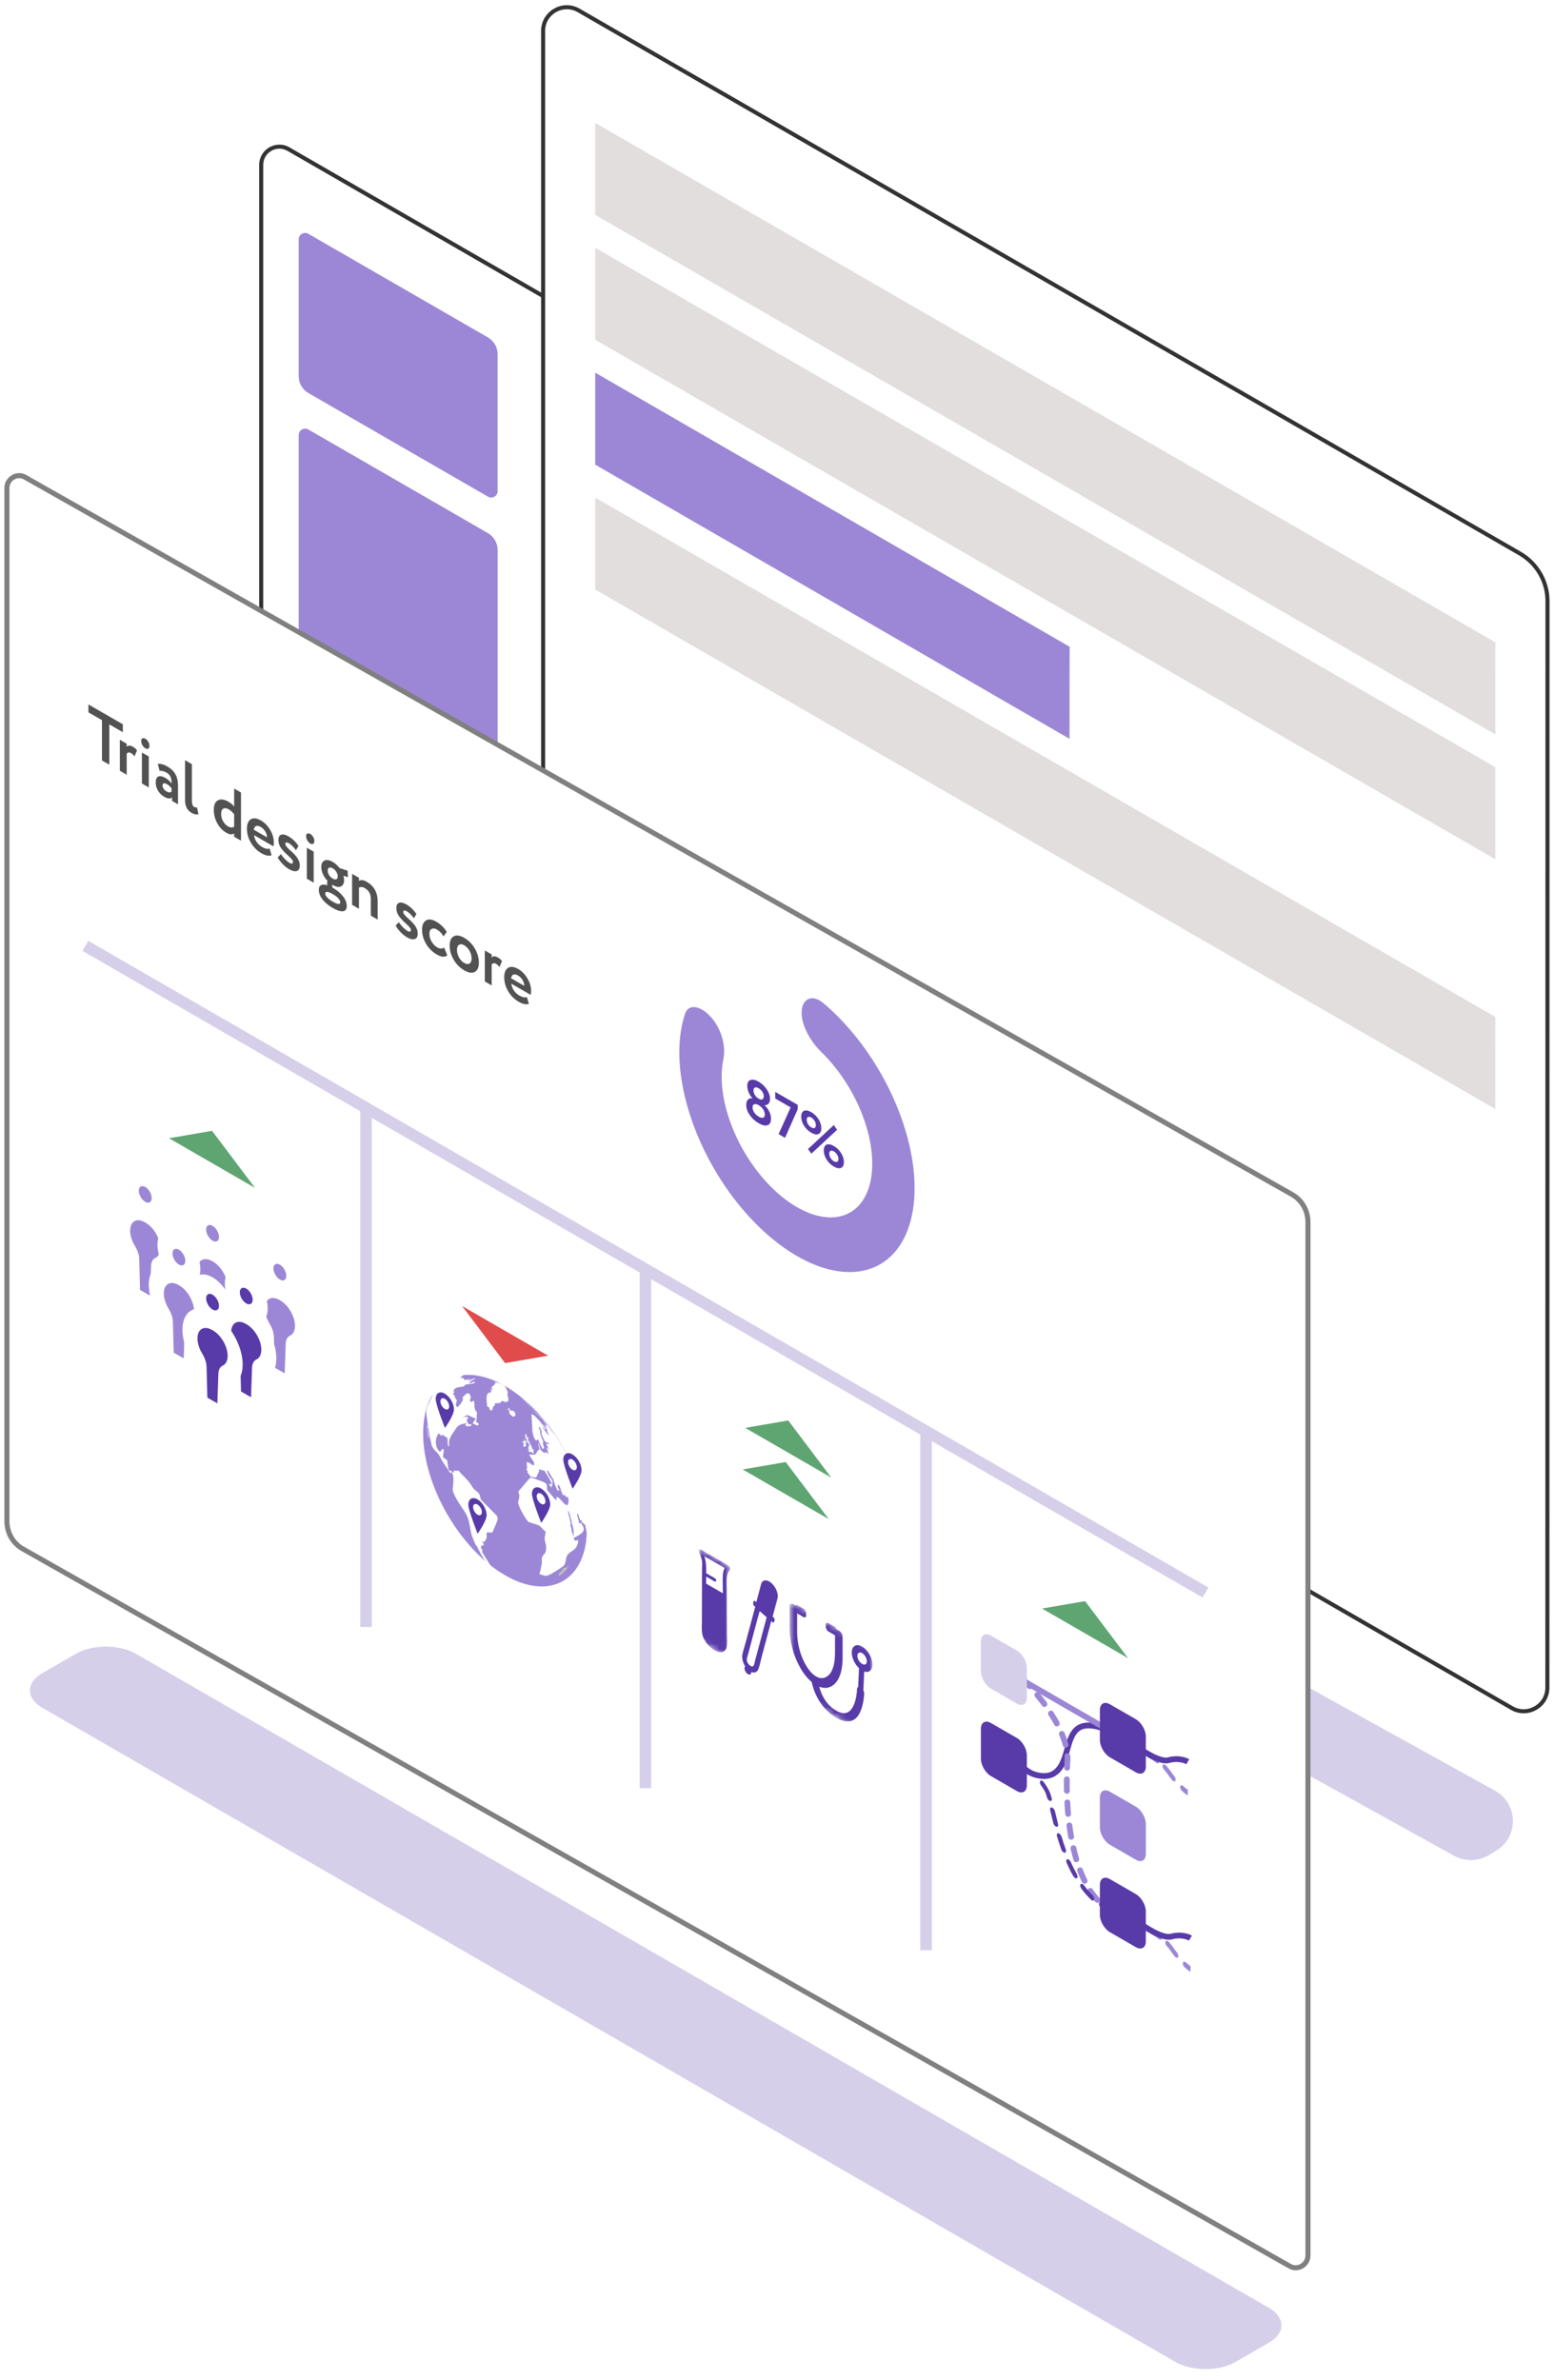 <?xml version="1.0" encoding="UTF-8"?> <svg xmlns="http://www.w3.org/2000/svg" width="269" height="412" viewBox="0 0 269 412" fill="none"><path d="M45.215 28.544V166.771C45.215 170.176 47.034 173.322 49.976 175.025L137.43 225.496C139.522 226.708 142.133 225.193 142.133 222.769V84.528C142.133 81.123 140.315 77.977 137.372 76.274L49.919 25.803C47.827 24.605 45.215 26.12 45.215 28.544Z" fill="white" stroke="#333333" stroke-width="0.701" stroke-miterlimit="10" stroke-linejoin="round"></path><path d="M135.913 247.878C135.637 248.046 132.829 250.028 132.549 249.868L43.201 198.789C41.688 197.84 45.064 195.628 45.643 195.276L51.221 191.898C51.498 191.73 51.843 191.726 52.123 191.886L141.471 242.965C142.061 243.302 142.071 244.147 141.491 244.5L135.913 247.878Z" fill="#D6CFEA"></path><path d="M51.704 75.324V124.446C51.704 125.656 52.35 126.774 53.396 127.379L84.474 145.315C85.217 145.746 86.145 145.207 86.145 144.345V95.219C86.145 94.009 85.499 92.891 84.454 92.286L53.376 74.349C52.632 73.924 51.704 74.462 51.704 75.324Z" fill="#9C87D6"></path><path d="M51.702 41.446V65.112C51.702 66.322 52.348 67.44 53.394 68.046L84.472 85.981C85.215 86.413 86.143 85.874 86.143 85.012V61.34C86.143 60.13 85.498 59.012 84.452 58.407L53.374 40.471C52.63 40.045 51.702 40.584 51.702 41.446Z" fill="#9C87D6"></path><path d="M257.725 321.14C255.883 322.252 253.591 322.296 251.71 321.255L111.077 243.425C107.034 241.188 106.927 235.412 110.885 233.027L112.144 232.268C113.982 231.16 116.273 231.117 118.151 232.157L258.786 309.984C262.83 312.22 262.94 317.99 258.986 320.378L257.725 321.14Z" fill="#D6CFEA"></path><path d="M100.162 1.802L263.11 95.827C266.053 97.53 267.874 100.663 267.874 104.07L267.854 292.135C267.854 295.282 264.451 297.26 261.709 295.686L98.776 201.633C95.831 199.929 94.013 196.796 94.013 193.389V5.353C94.013 2.206 97.434 0.228 100.162 1.802Z" fill="white" stroke="#333333" stroke-width="0.701" stroke-miterlimit="10" stroke-linejoin="round"></path><path d="M103.032 37.2V21.277L258.846 111.188L258.836 127.125L103.032 37.2Z" fill="#E2DEDE"></path><path d="M103.032 58.819V42.895L258.846 132.806L258.836 148.743L103.032 58.819Z" fill="#E2DEDE"></path><path d="M103.032 80.437V64.514L185.151 111.957L185.136 127.895L103.032 80.437Z" fill="#9C87D6"></path><path d="M103.032 102.056V86.132L258.846 176.043L258.836 191.982L103.032 102.056Z" fill="#E2DEDE"></path><path d="M0.763 84.534V263.325C0.763 265.337 1.811 267.188 3.584 268.153L223.193 392.229C224.564 393.034 226.336 391.988 226.336 390.378V211.587C226.336 209.575 225.285 207.725 223.513 206.759L3.907 82.683C2.536 81.879 0.763 82.924 0.763 84.534Z" fill="white"></path><path fill-rule="evenodd" clip-rule="evenodd" d="M1.635 84.464C1.635 83.175 3.054 82.363 4.118 82.989L4.124 82.992L223.383 207.125V207.128C225.004 208.014 225.975 209.714 225.975 211.575V390.449C225.975 391.737 224.554 392.549 223.493 391.924L223.483 391.92L4.232 267.787L4.226 267.784C2.601 266.899 1.635 265.198 1.635 263.337V84.464ZM4.556 82.234C2.884 81.254 0.764 82.534 0.764 84.464V263.337C0.764 265.5 1.889 267.502 3.805 268.548C3.806 268.549 3.807 268.549 3.808 268.55L223.052 392.676C223.052 392.677 223.052 392.678 223.052 392.679C224.724 393.658 226.846 392.378 226.846 390.449V211.575C226.846 209.412 225.725 207.41 223.803 206.363L4.56 82.236C4.559 82.236 4.557 82.235 4.556 82.234Z" fill="#808080"></path><path d="M219.667 399.524L23.535 286.287C20.663 284.629 16.005 284.629 13.133 286.287L7.336 289.634C4.464 291.292 4.464 293.981 7.336 295.64L203.468 408.877C206.341 410.535 210.998 410.535 213.87 408.877L219.667 405.53C222.539 403.871 222.539 401.183 219.667 399.524Z" fill="#D6CFEA"></path><path d="M17.653 124.669L15.31 123.317V121.947L21.264 125.384V126.754L18.922 125.402V132.371L17.653 131.639V124.669Z" fill="#535252"></path><path d="M21.93 134.109L20.744 133.424V128.062L21.93 128.748V129.272C22.184 129.006 22.539 129.004 22.993 129.267C23.317 129.453 23.557 129.659 23.716 129.886L23.293 130.928C23.093 130.678 22.893 130.496 22.694 130.38C22.35 130.181 22.095 130.226 21.93 130.511V134.109Z" fill="#535252"></path><path d="M25.755 136.316L24.567 135.632V130.27L25.755 130.955V136.316ZM24.443 128.269C24.443 128.03 24.512 127.879 24.651 127.815C24.795 127.748 24.974 127.776 25.187 127.899C25.372 128.006 25.53 128.174 25.662 128.4C25.799 128.63 25.868 128.86 25.868 129.09C25.868 129.345 25.799 129.512 25.662 129.591C25.53 129.674 25.372 129.662 25.187 129.555C24.974 129.432 24.795 129.25 24.651 129.007C24.512 128.769 24.443 128.523 24.443 128.269Z" fill="#535252"></path><path d="M27.615 133.411L27.315 132.238C27.817 132.186 28.364 132.331 28.956 132.673C29.603 133.046 30.073 133.501 30.369 134.037C30.665 134.574 30.813 135.218 30.813 135.973V139.238L29.781 138.641V138.022C29.506 138.324 29.049 138.29 28.409 137.921C27.969 137.666 27.615 137.315 27.346 136.867C27.084 136.414 26.954 135.937 26.954 135.436C26.954 134.881 27.109 134.541 27.419 134.418C27.728 134.295 28.137 134.38 28.646 134.675C29.066 134.917 29.416 135.234 29.699 135.628C29.713 135.159 29.651 134.774 29.512 134.471C29.382 134.174 29.155 133.932 28.832 133.745C28.474 133.539 28.068 133.427 27.615 133.411ZM28.801 136.992C29.2 137.222 29.5 137.232 29.699 137.022V136.473C29.506 136.187 29.234 135.943 28.884 135.741C28.664 135.613 28.485 135.569 28.347 135.609C28.209 135.65 28.14 135.773 28.14 135.979C28.14 136.17 28.202 136.36 28.326 136.55C28.451 136.734 28.609 136.881 28.801 136.992Z" fill="#535252"></path><path d="M32.03 138.462V131.6L33.216 132.284V138.587C33.216 139.167 33.35 139.535 33.619 139.689C33.77 139.777 33.932 139.798 34.103 139.755L34.351 140.946C34.028 141.061 33.619 140.976 33.123 140.69C32.395 140.27 32.03 139.527 32.03 138.462Z" fill="#535252"></path><path d="M41.715 145.532L40.529 144.847V144.287C40.172 144.517 39.727 144.48 39.198 144.173C38.544 143.796 38.015 143.245 37.609 142.518C37.21 141.795 37.011 141.021 37.011 140.195C37.011 139.352 37.248 138.802 37.722 138.544C38.204 138.282 38.816 138.365 39.559 138.794C39.951 139.021 40.275 139.295 40.529 139.616V136.507L41.715 137.192V145.532ZM39.446 143.041C39.851 143.277 40.213 143.302 40.529 143.119V140.962C40.233 140.577 39.927 140.294 39.61 140.111C39.233 139.892 38.916 139.848 38.661 139.98C38.407 140.111 38.28 140.411 38.28 140.879C38.28 141.332 38.39 141.757 38.61 142.155C38.829 142.551 39.109 142.847 39.446 143.041Z" fill="#535252"></path><path d="M46.675 146.894L47.015 148.056C46.555 148.234 45.963 148.115 45.24 147.698C44.498 147.269 43.892 146.661 43.425 145.875C42.971 145.105 42.744 144.294 42.744 143.444C42.744 142.651 42.967 142.112 43.415 141.83C43.862 141.549 44.457 141.622 45.199 142.05C45.812 142.405 46.331 142.938 46.758 143.653C47.184 144.368 47.398 145.087 47.398 145.81C47.398 146.127 47.373 146.359 47.325 146.506L43.971 144.571C44.02 144.988 44.167 145.378 44.416 145.744C44.67 146.113 44.986 146.407 45.365 146.625C45.881 146.924 46.318 147.013 46.675 146.894ZM45.148 143.164C44.474 142.776 44.068 142.93 43.93 143.63L46.21 144.946C46.217 144.609 46.121 144.274 45.922 143.945C45.729 143.612 45.472 143.351 45.148 143.164Z" fill="#535252"></path><path d="M48.198 145.415C48.198 144.914 48.356 144.608 48.673 144.497C48.989 144.386 49.398 144.475 49.901 144.765C50.658 145.203 51.245 145.768 51.666 146.463L51.221 147.183C50.843 146.624 50.423 146.21 49.963 145.945C49.798 145.849 49.66 145.818 49.55 145.849C49.44 145.873 49.385 145.949 49.385 146.075C49.385 146.338 49.678 146.725 50.262 147.237C50.475 147.417 50.665 147.589 50.83 147.756C50.995 147.915 51.163 148.107 51.335 148.333C51.513 148.556 51.651 148.794 51.748 149.048C51.844 149.302 51.892 149.561 51.892 149.823C51.892 150.347 51.721 150.665 51.376 150.776C51.039 150.891 50.586 150.784 50.014 150.454C49.609 150.22 49.213 149.892 48.828 149.472C48.435 149.038 48.184 148.687 48.074 148.417L48.653 147.857C48.783 148.115 49 148.396 49.302 148.697C49.612 149.011 49.877 149.231 50.097 149.358C50.365 149.545 50.554 149.555 50.665 149.388C50.775 149.213 50.703 148.977 50.447 148.679C50.344 148.556 50.183 148.396 49.963 148.196C49.75 148.002 49.55 147.815 49.364 147.637C49.185 147.454 49 147.247 48.807 147.017C48.622 146.791 48.474 146.543 48.364 146.273C48.253 145.994 48.198 145.708 48.198 145.415Z" fill="#535252"></path><path d="M54.3 152.797L53.112 152.112V146.751L54.3 147.435V152.797ZM52.989 144.749C52.989 144.511 53.057 144.36 53.195 144.296C53.34 144.229 53.519 144.256 53.732 144.38C53.917 144.487 54.075 144.654 54.206 144.88C54.343 145.11 54.413 145.34 54.413 145.572C54.413 145.826 54.343 145.992 54.206 146.072C54.075 146.155 53.917 146.143 53.732 146.036C53.519 145.913 53.34 145.73 53.195 145.488C53.057 145.249 52.989 145.003 52.989 144.749Z" fill="#535252"></path><path d="M55.19 154.038C55.19 153.617 55.325 153.345 55.593 153.222C55.861 153.09 56.228 153.1 56.697 153.252C56.642 153.108 56.614 152.969 56.614 152.835C56.614 152.684 56.649 152.577 56.717 152.513C56.374 152.156 56.101 151.76 55.902 151.328C55.71 150.89 55.613 150.474 55.613 150.077C55.613 149.528 55.796 149.161 56.16 148.975C56.525 148.787 57.003 148.866 57.595 149.207C58.041 149.465 58.437 149.82 58.781 150.273L60.184 150.726L60.225 151.846L59.451 151.602C59.528 151.883 59.566 152.136 59.566 152.358C59.566 152.898 59.382 153.262 59.018 153.449C58.661 153.623 58.186 153.54 57.595 153.199L57.512 153.151C57.498 153.207 57.492 153.27 57.492 153.341C57.492 153.445 57.512 153.548 57.553 153.651L57.605 153.681C58.327 154.097 58.908 154.58 59.348 155.128C59.796 155.688 60.019 156.254 60.019 156.826C60.019 157.397 59.796 157.706 59.348 157.75C58.908 157.789 58.327 157.601 57.605 157.183C56.862 156.755 56.273 156.264 55.84 155.712C55.407 155.168 55.19 154.61 55.19 154.038ZM56.294 154.676C56.294 154.882 56.408 155.106 56.635 155.349C56.869 155.603 57.192 155.849 57.605 156.087C58.471 156.588 58.905 156.62 58.905 156.182C58.905 155.984 58.791 155.76 58.565 155.51C58.337 155.259 58.017 155.015 57.605 154.777C57.198 154.543 56.879 154.418 56.645 154.402C56.412 154.386 56.294 154.477 56.294 154.676ZM57.595 152.091C57.849 152.237 58.055 152.277 58.213 152.21C58.378 152.146 58.462 151.982 58.462 151.721C58.462 151.451 58.382 151.187 58.223 150.928C58.065 150.67 57.856 150.466 57.595 150.315C57.333 150.164 57.123 150.131 56.965 150.214C56.807 150.289 56.728 150.458 56.728 150.72C56.728 150.974 56.807 151.231 56.965 151.489C57.123 151.738 57.333 151.939 57.595 152.091Z" fill="#535252"></path><path d="M62.135 157.321L60.948 156.636V151.274L62.135 151.96V152.495C62.479 152.273 62.922 152.319 63.466 152.632C64.739 153.367 65.374 154.505 65.374 156.046V159.191L64.188 158.507V155.599C64.188 154.757 63.841 154.136 63.146 153.734C62.768 153.516 62.431 153.492 62.135 153.663V157.321Z" fill="#535252"></path><path d="M68.612 157.2C68.612 156.7 68.77 156.395 69.087 156.283C69.404 156.171 69.812 156.261 70.315 156.551C71.072 156.988 71.66 157.554 72.08 158.249L71.636 158.97C71.258 158.409 70.837 157.997 70.377 157.731C70.212 157.636 70.075 157.604 69.965 157.636C69.855 157.659 69.799 157.735 69.799 157.862C69.799 158.124 70.092 158.511 70.676 159.023C70.889 159.202 71.079 159.374 71.244 159.542C71.409 159.701 71.577 159.893 71.749 160.119C71.928 160.341 72.066 160.58 72.162 160.834C72.259 161.088 72.307 161.346 72.307 161.608C72.307 162.133 72.135 162.45 71.79 162.561C71.453 162.676 71 162.569 70.429 162.24C70.023 162.006 69.627 161.679 69.242 161.257C68.85 160.825 68.599 160.472 68.489 160.203L69.067 159.643C69.197 159.901 69.414 160.181 69.716 160.482C70.027 160.797 70.291 161.017 70.511 161.144C70.779 161.33 70.969 161.34 71.079 161.174C71.189 160.999 71.117 160.763 70.862 160.464C70.758 160.341 70.597 160.181 70.377 159.982C70.164 159.788 69.965 159.602 69.778 159.422C69.599 159.239 69.414 159.033 69.221 158.803C69.036 158.577 68.888 158.328 68.778 158.058C68.667 157.78 68.612 157.495 68.612 157.2Z" fill="#535252"></path><path d="M76.87 164.029L77.427 165.352C77.035 165.745 76.42 165.699 75.581 165.215C74.831 164.782 74.223 164.172 73.754 163.386C73.294 162.612 73.064 161.8 73.064 160.95C73.064 160.147 73.29 159.611 73.744 159.341C74.198 159.063 74.772 159.124 75.467 159.526C76.293 160.002 76.915 160.604 77.335 161.33L76.778 162.093C76.462 161.562 76.076 161.164 75.622 160.902C75.278 160.704 74.975 160.672 74.714 160.807C74.46 160.93 74.333 161.221 74.333 161.683C74.333 162.143 74.463 162.592 74.724 163.029C74.999 163.465 75.316 163.787 75.674 163.994C76.134 164.26 76.534 164.272 76.87 164.029Z" fill="#535252"></path><path d="M78.531 166.132C78.069 165.333 77.839 164.525 77.839 163.706C77.839 162.889 78.069 162.351 78.531 162.093C78.991 161.827 79.603 161.914 80.367 162.354C81.124 162.792 81.733 163.409 82.193 164.207C82.661 165.002 82.895 165.807 82.895 166.626C82.895 167.436 82.661 167.976 82.193 168.247C81.725 168.5 81.117 168.411 80.367 167.978C79.603 167.537 78.991 166.921 78.531 166.132ZM79.469 163.552C79.228 163.699 79.108 163.995 79.108 164.44C79.108 164.884 79.225 165.321 79.459 165.75C79.7 166.175 80.003 166.493 80.367 166.703C80.739 166.917 81.041 166.949 81.275 166.798C81.515 166.652 81.636 166.352 81.636 165.899C81.636 165.454 81.515 165.02 81.275 164.594C81.034 164.17 80.732 163.852 80.367 163.641C80.009 163.435 79.711 163.405 79.469 163.552Z" fill="#535252"></path><path d="M85.108 170.585L83.921 169.899V164.538L85.108 165.223V165.747C85.362 165.481 85.717 165.479 86.171 165.741C86.493 165.928 86.734 166.135 86.893 166.361L86.469 167.404C86.27 167.153 86.071 166.97 85.872 166.855C85.527 166.657 85.273 166.7 85.108 166.986V170.585Z" fill="#535252"></path><path d="M91.211 172.607L91.551 173.769C91.091 173.947 90.499 173.828 89.777 173.412C89.034 172.982 88.428 172.375 87.961 171.589C87.507 170.818 87.28 170.008 87.28 169.158C87.28 168.364 87.504 167.826 87.951 167.543C88.398 167.262 88.993 167.335 89.736 167.765C90.348 168.118 90.868 168.651 91.294 169.367C91.72 170.082 91.934 170.8 91.934 171.523C91.934 171.841 91.91 172.074 91.862 172.22L88.508 170.284C88.556 170.701 88.704 171.093 88.952 171.458C89.206 171.827 89.522 172.121 89.901 172.339C90.417 172.637 90.854 172.726 91.211 172.607ZM89.684 168.879C89.01 168.489 88.605 168.644 88.466 169.343L90.746 170.659C90.754 170.322 90.657 169.989 90.458 169.658C90.265 169.325 90.008 169.065 89.684 168.879Z" fill="#535252"></path><path d="M14.779 163.737L63.359 191.784M63.359 191.784V281.636M63.359 191.784L111.724 219.708M208.67 275.68L171.053 253.962L160.305 247.756M160.305 247.756L130.211 230.381L111.724 219.708M160.305 247.756V337.609M111.724 219.708V309.56" stroke="#D6CFEA" stroke-width="2.002"></path><mask id="mask0_60_984" style="mask-type:luminance" maskUnits="userSpaceOnUse" x="136" y="277" width="16" height="24"><path d="M151.026 285.377L136.678 277.092L136.678 292.696L151.026 300.98L151.026 285.377Z" fill="white"></path></mask><g mask="url(#mask0_60_984)"><path d="M148.192 293.795L148.171 293.898C148.144 294.027 148.114 294.154 148.082 294.276C147.927 294.873 147.73 295.347 147.48 295.729C147.466 295.751 147.452 295.771 147.438 295.791C147.434 295.797 147.41 295.83 147.405 295.836C147.365 295.888 147.325 295.938 147.283 295.985C147.201 296.078 147.113 296.161 147.023 296.232C146.98 296.268 146.934 296.3 146.888 296.331C146.866 296.345 146.844 296.359 146.821 296.372L146.774 296.399C146.77 296.401 146.762 296.405 146.758 296.407C146.649 296.459 146.545 296.497 146.441 296.522C146.385 296.536 146.327 296.547 146.27 296.555C146.254 296.557 146.237 296.559 146.221 296.56C146.205 296.56 146.187 296.561 146.167 296.563C146.15 296.564 146.133 296.565 146.125 296.565C145.99 296.566 145.85 296.552 145.705 296.524L145.689 296.521C145.679 296.518 145.668 296.516 145.657 296.514L145.616 296.503C145.596 296.498 145.576 296.492 145.556 296.486C145.474 296.462 145.388 296.433 145.303 296.4C145.221 296.368 145.133 296.329 145.059 296.295L145.044 296.288L145.001 296.267C144.951 296.24 144.9 296.213 144.85 296.186C144.833 296.176 144.817 296.167 144.8 296.158C144.635 296.062 144.471 295.954 144.271 295.818L144.223 295.782C144.183 295.752 144.143 295.721 144.103 295.691C144.009 295.616 143.915 295.538 143.825 295.459C143.771 295.411 143.718 295.362 143.666 295.312L143.612 295.261C143.602 295.252 143.565 295.215 143.565 295.215C143.522 295.171 143.478 295.125 143.436 295.079C143.373 295.011 143.31 294.941 143.251 294.871C143.218 294.832 143.185 294.792 143.153 294.753C143.146 294.744 143.129 294.722 143.113 294.701C143.095 294.679 143.08 294.66 143.066 294.642C142.947 294.48 142.844 294.332 142.752 294.188C142.705 294.115 142.658 294.038 142.613 293.961C142.608 293.952 142.596 293.932 142.586 293.913C142.578 293.898 142.569 293.883 142.56 293.868C142.539 293.83 142.518 293.792 142.498 293.754C142.328 293.432 142.175 293.085 142.03 292.694L142.016 292.653C142.016 292.653 141.983 292.556 141.974 292.529C141.944 292.438 141.914 292.343 141.885 292.248C141.859 292.161 141.833 292.071 141.809 291.981C142.395 292.21 142.963 292.252 143.466 292.103C144.949 291.663 145.841 289.805 145.852 287.135C145.855 286.3 145.853 285.449 145.853 284.626C145.852 284.209 145.852 283.79 145.852 283.373C145.852 282.972 145.599 282.518 145.249 282.287C145.238 282.279 145.221 282.267 145.201 282.255L144.677 281.952L144.678 281.719L143.391 280.968C143.152 280.83 142.958 280.943 142.957 281.219V281.662C142.956 281.939 143.15 282.276 143.389 282.415L144.541 283.083V286.048C144.541 288.158 144.093 289.548 143.207 290.179C142.841 290.44 142.245 290.676 141.48 290.319C141.414 290.288 141.347 290.252 141.281 290.214C140.718 289.89 140.148 289.298 139.674 288.545C138.604 286.846 137.988 284.653 137.985 282.526C137.984 281.703 137.985 280.883 137.985 280.06V279.297L139.1 279.938C139.339 280.076 139.533 279.962 139.532 279.686L139.531 279.241C139.531 278.965 139.337 278.628 139.097 278.489L137.814 277.752L137.815 277.985L137.291 277.685C137.252 277.662 137.212 277.647 137.173 277.64C136.876 277.546 136.678 277.717 136.678 278.072V281.662C136.678 284.071 137.316 286.542 138.475 288.619C139.058 289.663 139.757 290.542 140.504 291.173C140.798 292.487 141.278 293.638 141.97 294.689C142.688 295.779 143.713 296.758 144.781 297.374C145.474 297.774 146.133 297.987 146.686 297.988C147.831 297.992 148.632 297.265 149.132 295.768C149.295 295.281 149.416 294.742 149.502 294.118C149.545 293.804 149.584 293.495 149.589 293.164L149.59 293.122C149.594 292.967 149.544 292.796 149.45 292.633L149.597 289.352C150.383 289.616 150.981 289.173 151.022 288.249C151.072 287.136 150.309 285.72 149.322 285.093C149.292 285.073 149.261 285.055 149.23 285.037C148.276 284.485 147.49 284.896 147.442 285.971C147.4 286.895 147.926 288.053 148.692 288.775L148.544 292.052C148.427 292.089 148.359 292.202 148.355 292.372C148.35 292.578 148.332 292.78 148.312 292.967C148.29 293.18 148.26 293.391 148.225 293.597C148.216 293.657 148.205 293.717 148.194 293.776L148.191 293.789L148.192 293.795ZM149.232 286.165C149.459 286.296 149.67 286.522 149.826 286.801C149.982 287.082 150.061 287.376 150.05 287.63C150.04 287.828 149.977 287.982 149.865 288.075C149.72 288.196 149.495 288.184 149.247 288.041C149.233 288.033 149.218 288.023 149.204 288.015L149.182 288C148.924 287.837 148.691 287.556 148.556 287.249C148.441 286.985 148.395 286.719 148.426 286.498C148.486 286.079 148.83 285.934 149.228 286.163" fill="#583BA8"></path></g><path fill-rule="evenodd" clip-rule="evenodd" d="M131.756 274.213C131.965 273.434 132.767 273.362 133.548 274.053C134.327 274.746 134.791 275.939 134.581 276.72L134.095 278.534L134.096 278.535L133.742 279.858L133.92 280.015C133.929 280.024 133.939 280.033 133.948 280.043C133.982 280.079 134.143 280.268 134.07 280.493L133.989 280.798C133.961 280.9 133.862 280.918 133.757 280.84C133.729 280.819 133.699 280.794 133.665 280.765C133.665 280.765 133.589 280.693 133.552 280.658L133.513 280.622L133.507 280.617L131.851 286.802C131.785 287.045 131.726 287.301 131.668 287.549C131.553 288.041 131.434 288.55 131.27 288.964C131.145 289.28 130.913 289.479 130.618 289.522C130.443 289.547 130.252 289.515 130.056 289.431C130.059 289.502 130.053 289.569 130.036 289.63C129.952 289.945 129.629 289.974 129.315 289.695C128.999 289.416 128.812 288.934 128.897 288.619C128.916 288.549 128.946 288.493 128.986 288.452C128.594 287.847 128.398 287.074 128.501 286.476C128.581 286.008 128.718 285.551 128.862 285.067C128.933 284.83 129.006 284.585 129.072 284.339L130.729 278.16C130.699 278.136 130.67 278.112 130.641 278.086C130.445 277.913 130.383 277.746 130.366 277.636C130.36 277.597 130.361 277.56 130.369 277.528L130.458 277.195C130.488 277.083 130.602 277.073 130.713 277.171L130.916 277.351L131.13 276.554C131.134 276.536 131.138 276.519 131.143 276.502L131.756 274.213ZM129.743 288.258C129.939 288.433 130.21 288.564 130.384 288.41C130.521 288.288 130.596 287.957 130.676 287.607L130.677 287.604C130.706 287.48 130.735 287.353 130.768 287.228L132.712 279.973L131.499 278.897C131.256 279.696 130.385 283.009 129.981 284.541V284.542L129.835 285.097L129.808 285.201C129.727 285.506 129.644 285.819 129.562 286.129C129.528 286.256 129.49 286.378 129.453 286.496L129.448 286.51C129.345 286.839 129.248 287.15 129.281 287.432C129.32 287.774 129.546 288.083 129.743 288.258Z" fill="#583BA8"></path><mask id="mask1_60_984" style="mask-type:luminance" maskUnits="userSpaceOnUse" x="120" y="268" width="7" height="20"><path d="M126.4 271.157L120.967 268.021L120.967 284.096L126.4 287.233L126.4 271.157Z" fill="white"></path></mask><g mask="url(#mask1_60_984)"><path d="M125.773 285.199C125.892 284.72 125.865 283.962 125.836 283.16C125.823 282.805 125.81 275.802 125.81 275.802C125.81 275.487 125.801 275.153 125.793 274.83C125.771 273.968 125.75 273.154 125.876 272.68C125.951 272.395 126.041 272.17 126.143 272.011C126.164 271.979 126.194 271.949 126.227 271.917C126.344 271.801 126.505 271.643 126.308 271.237C126.295 271.211 126.276 271.188 126.256 271.171C125.959 270.937 125.52 270.656 124.835 270.26C124.59 270.118 124.343 269.979 124.104 269.845C123.886 269.722 123.679 269.606 123.492 269.498L122.186 268.744C122.098 268.693 122.006 268.635 121.918 268.579C121.828 268.522 121.735 268.464 121.645 268.412C121.447 268.297 121.194 268.174 121 268.233C120.977 268.24 120.965 268.264 120.968 268.297C120.995 268.659 121.13 269.017 121.262 269.364C121.376 269.666 121.484 269.952 121.519 270.231C121.561 270.565 121.547 270.911 121.533 271.277C121.525 271.468 121.518 271.665 121.518 271.866C121.518 271.866 121.508 280.515 121.499 280.808C121.471 281.652 121.446 282.45 121.625 283.121C121.878 284.065 122.723 285.11 123.681 285.663C124.116 285.915 124.53 286.033 124.875 286.006C125.22 285.978 125.653 285.687 125.773 285.199ZM125.113 274.432C125.119 274.739 125.125 275.057 125.125 275.367V275.831C125.11 275.81 125.092 275.791 125.072 275.78L122.289 274.173C122.269 274.161 122.251 274.159 122.236 274.164C122.236 274.156 122.236 274.148 122.236 274.14C122.23 273.711 122.223 273.267 122.259 272.907C122.36 272.982 122.487 273.063 122.661 273.164C122.741 273.21 122.824 273.256 122.905 273.301C122.986 273.346 123.069 273.393 123.148 273.439C123.201 273.469 123.257 273.504 123.317 273.543C123.379 273.582 123.444 273.623 123.507 273.659C123.641 273.737 123.808 273.819 123.907 273.764C123.963 273.733 123.99 273.665 123.989 273.56C123.989 273.536 123.98 273.508 123.965 273.481C123.842 273.267 123.658 273.142 123.511 273.057C123.441 273.017 123.367 272.979 123.297 272.943C123.225 272.906 123.151 272.868 123.079 272.826L122.239 272.341C122.269 271.331 122.242 270.287 121.919 269.393L125.465 271.44C125.066 271.976 125.089 273.17 125.113 274.432Z" fill="#583BA8"></path></g><path d="M87.43 272.694C95.264 277.217 101.614 273.551 101.614 264.505C101.614 255.459 95.264 244.46 87.43 239.938C79.597 235.414 73.247 239.081 73.247 248.126C73.247 257.173 79.597 268.172 87.43 272.694Z" fill="#9C87D6"></path><path d="M92.374 250.934C92.376 251.083 92.344 251.213 92.365 251.373C92.371 251.424 92.424 251.494 92.449 251.547C92.504 251.634 92.471 251.649 92.35 251.589C91.754 251.295 91.572 251.239 91.32 251.273C91.535 251.002 91.559 250.993 91.584 250.985C91.521 250.852 91.403 250.739 91.383 250.589C91.372 250.51 91.472 250.623 91.51 250.612C91.53 250.606 91.518 250.557 91.51 250.522C91.487 250.43 91.465 250.344 91.487 250.294C91.513 250.232 91.618 250.354 91.634 250.269C91.639 250.238 91.547 249.968 91.546 249.966C91.529 249.921 91.479 249.785 91.272 249.71C91.242 249.651 91.24 249.642 91.212 249.571C91.156 249.419 91.192 249.296 91.137 249.144C91.118 249.091 91.112 249.075 91.031 249.006C90.938 248.925 90.928 248.877 90.914 248.75C90.864 248.278 90.889 248.22 91.119 248.276C91.208 248.452 91.18 248.574 91.151 248.65C91.13 248.706 91.131 248.721 91.149 248.752C91.249 248.929 91.38 248.673 91.449 248.858C91.476 248.93 91.469 248.984 91.444 249.147C91.416 249.331 91.394 249.475 91.58 249.5C91.772 249.981 91.772 249.981 91.842 250.081C91.963 250.253 92.07 250.426 92.152 250.796C92.227 250.839 92.302 250.882 92.374 250.924C92.374 250.927 92.374 250.931 92.374 250.934Z" fill="url(#paint0_radial_60_984)"></path><path d="M91.093 249.704C91.09 249.763 91.067 249.796 91.018 249.862C91.112 250.223 91.063 250.339 91.058 250.352C91.048 250.371 91.032 250.393 91.015 250.402C90.964 250.429 90.885 250.373 90.832 250.396C90.788 250.416 90.795 250.499 90.751 250.519C90.736 250.525 90.721 250.508 90.711 250.498C90.695 250.481 90.583 250.331 90.562 250.262C90.553 250.23 90.568 250.207 90.585 250.18C90.691 250.011 90.689 249.856 90.689 249.856C90.685 249.832 90.676 249.826 90.643 249.83C90.599 249.835 90.495 249.844 90.446 249.586C90.427 249.488 90.491 249.5 90.518 249.506C90.595 249.522 90.683 249.608 90.754 249.589C90.758 249.487 90.664 249.366 90.673 249.263C90.68 249.177 90.754 249.212 90.784 249.227C90.915 249.31 91.1 249.575 91.093 249.704Z" fill="#F5F5F5"></path><path d="M99.29 265.995C99.18 265.48 99.034 265.242 98.948 265.101C99.001 264.608 98.821 264.296 98.735 264.146C98.802 263.808 98.833 263.652 98.365 261.907C98.207 261.316 98.446 261.668 98.449 261.674C98.452 261.681 98.779 262.445 98.765 262.799C98.806 262.871 98.861 262.969 98.916 263.185C98.97 263.399 98.928 263.569 98.975 263.779C98.98 263.803 99.001 263.836 99.013 263.861C99.049 263.936 99.172 264.219 99.252 264.709C99.31 265.061 99.311 265.141 99.314 266.117C99.307 266.08 99.298 266.032 99.29 265.995ZM98.289 261.622C98.178 261.228 98.011 260.698 97.839 260.403C98.054 260.744 98.262 261.516 98.301 261.669C98.298 261.655 98.292 261.637 98.289 261.622ZM96.916 258.049C96.918 258.05 96.918 258.05 96.916 258.049V258.049ZM101.77 264.963C101.77 257.788 97.862 249.409 92.371 243.854C92.758 244.254 92.758 244.254 93.215 244.746C93.302 244.841 93.417 244.968 93.504 245.065C93.42 244.974 93.308 244.852 93.224 244.76C93.855 245.484 93.855 245.484 93.906 245.545C93.549 245.165 93.21 244.756 92.854 244.378C92.869 244.394 94.411 246.074 95.565 247.663C95.387 247.427 95.211 247.191 95.032 246.956C95.362 247.443 95.725 247.899 96.023 248.415C95.252 247.405 94.537 246.328 93.726 245.367C93.424 245.033 93.132 244.681 92.823 244.362C93.346 244.987 94.435 246.287 94.848 246.826C94.673 246.64 94.674 246.64 93.863 245.748C94.665 246.759 94.665 246.759 94.792 246.948C94.707 246.848 94.596 246.712 94.515 246.607C94.545 246.707 94.606 246.843 94.663 246.937C94.592 246.855 94.5 246.74 94.435 246.65C94.414 246.789 94.405 246.846 94.698 247.355C94.422 247.111 94.266 246.718 94.008 246.452C94.241 246.902 94.567 247.28 94.82 247.716C94.784 247.691 94.734 247.657 94.698 247.632C94.692 247.801 94.692 247.801 95.066 248.427C94.911 248.326 94.911 248.326 94.681 248.031C94.763 248.222 94.892 248.389 94.985 248.573C94.954 248.551 94.954 248.551 93.746 246.839C94.397 247.47 94.397 247.47 94.426 247.491C94.431 247.449 94.438 247.394 94.444 247.352C94.222 246.923 92.039 244.229 92.009 244.963L92.171 247.905C92.183 247.964 92.457 249.35 92.868 249.366C93.002 249.372 93.009 249.184 93.121 249.158C93.756 250.527 93.906 250.852 93.962 250.891C94.069 250.686 94.069 250.686 94.209 250.714C94.129 250.434 94.021 250.059 93.941 249.778C93.973 249.768 94.014 249.755 94.046 249.744C93.972 249.091 93.375 248.349 93.519 247.732C93.327 247.299 93.327 247.299 93.244 247.019C93.276 247.014 93.319 247.009 93.352 247.005C93.885 247.641 93.759 248.021 93.705 248.183C94.244 249.451 94.388 249.794 94.812 249.68C94.895 249.75 94.999 249.876 95.068 249.975C94.924 250.055 94.719 249.885 94.552 249.864C94.587 250.237 94.933 250.53 95.025 250.888C94.976 250.965 94.976 250.965 94.976 250.965C94.931 250.857 94.849 250.717 94.782 250.621C94.743 250.608 94.694 250.59 94.654 250.576C94.66 250.809 94.798 251.172 94.884 251.429C94.849 251.484 94.824 251.59 94.834 251.681C94.754 251.606 94.654 251.494 94.582 251.404C94.548 251.4 94.501 251.396 94.466 251.392C94.323 251.732 93.582 251.099 93.482 250.753C93.38 250.404 93.34 250.068 93.234 249.716C93.141 249.779 93.141 249.779 93.393 250.97C92.855 251.011 92.93 252.051 92.206 251.789C92.072 251.969 91.762 251.648 91.618 251.798C91.842 252.434 92.72 253.169 92.396 253.69C91.999 253.553 91.578 253.082 91.193 253.116C91.151 253.388 91.219 253.829 91.249 254.144C91.196 254.192 91.137 254.281 91.129 254.375C91.181 254.436 91.25 254.518 91.301 254.579C91.309 254.708 91.317 254.837 91.325 254.967C91.578 255.122 91.707 255.669 92 255.642C92.237 255.62 92.552 255.872 92.758 255.739C93.054 255.546 93.045 254.998 93.323 254.783C93.313 254.631 93.295 254.485 93.276 254.341C94.22 254.608 94.22 254.608 94.244 254.597C95.819 257.075 95.654 257.105 94.949 256.825C95.103 257.041 95.309 257.33 95.463 257.546C95.421 257.171 95.822 257.078 95.535 256.555C95.565 256.546 95.607 256.533 95.638 256.523C95.669 256.563 95.711 256.616 95.743 256.657C95.699 256.367 95.439 256.14 95.364 255.859C95.33 255.854 95.284 255.847 95.249 255.841C94.966 255.432 94.76 254.897 94.662 254.616C94.707 254.578 94.8 254.572 94.872 254.604C95.656 255.923 95.656 255.923 95.805 256.114C95.988 257.132 96.593 258.126 96.599 258.132C96.631 258.073 96.651 257.963 96.639 257.871C96.812 258.017 96.812 258.017 96.918 258.052C96.817 257.909 96.666 257.693 96.468 257.19C96.503 257.201 96.552 257.218 96.587 257.229C96.612 257.164 96.612 257.04 96.586 256.945C97.188 257.492 96.994 258.336 97.57 258.892C97.628 258.858 97.686 258.778 97.709 258.699C97.933 259.173 97.995 259.161 98.22 259.113C98.635 259.593 98.322 260.633 98.111 260.565C97.471 260.359 97.021 259.293 96.377 259.112C96.34 259.203 96.34 259.203 96.332 259.613C96.297 259.62 96.248 259.629 96.213 259.636C95.802 259.277 94.698 257.906 94.691 257.895C94.689 256.769 94.689 256.769 93.425 256.301C91.97 255.761 91.97 255.761 91.95 255.739C91.824 255.784 91.74 255.893 91.634 255.969C91.594 255.989 91.594 255.989 91.594 255.989L89.708 258.213C89.964 258.969 89.964 258.969 89.711 259.908C89.522 260.612 91.018 262.873 91.034 262.895C91.166 263.088 91.353 263.376 91.52 263.484C91.567 263.515 91.627 263.513 91.673 263.526C91.97 263.606 93.257 264.047 93.261 264.049C93.692 264.297 94.027 264.872 94.453 265.131C94.433 265.735 94.136 266.165 94.377 266.934C94.594 267.625 94.56 267.957 94.488 268.442C94.405 268.999 93.966 269.15 93.818 269.632C93.715 269.97 93.87 270.475 93.764 270.811C93.608 271.303 93.612 271.933 93.376 272.356C93.391 272.403 93.412 272.466 93.428 272.513C94.483 272.841 94.483 272.841 94.901 272.697C95.554 272.472 97.444 271.173 97.543 271.086C97.999 270.68 97.879 269.71 98.226 269.196C98.643 268.577 99.395 268.45 99.775 267.777C100.036 267.315 100.086 267.005 100.086 266.592C99.758 266.745 99.59 266.672 99.378 266.581C99.368 266.474 99.351 266.329 99.336 266.219C100.703 265.513 101.607 265.047 100.663 263.816C100.651 263.668 100.635 263.47 100.622 263.321C100.6 263.584 100.582 263.792 100.269 263.686C100.171 263.15 99.921 262.575 99.911 262.06C99.943 262.047 99.987 262.03 100.019 262.017C100.226 262.411 100.243 262.815 100.46 263.207C100.499 263.209 100.551 263.211 100.589 263.212C100.599 263.175 100.612 263.126 100.622 263.088C100.744 263.515 100.744 263.515 101.308 264.002C101.37 264.281 101.377 264.547 101.488 264.84C101.462 264.918 101.457 265.053 101.474 265.158C101.501 265.142 101.537 265.12 101.563 265.103C101.563 265.121 101.57 266.894 101.386 268.23C101.537 267.951 101.615 267.267 101.732 266.228C101.757 265.816 101.77 265.395 101.77 264.963Z" fill="white"></path><path d="M89.216 244.81C89.233 244.938 89.221 245.054 89.208 245.069C89.188 245.091 89.149 245.043 89.128 245.058C89.067 245.097 89.034 245.174 88.971 245.211C88.962 245.217 88.91 245.244 88.825 245.235C88.753 245.227 88.686 245.175 88.627 245.129C88.509 245.036 88.414 244.871 88.287 244.799C88.218 244.76 88.152 244.723 88.138 244.697C88.136 244.692 88.136 244.686 88.134 244.681C88.162 244.635 88.273 244.684 88.242 244.575C88.222 244.511 88.141 244.405 88.018 244.284C88.231 244.402 88.201 244.22 88.165 244.165C88.135 244.12 88.078 244.09 88.023 244.065C87.972 244.04 87.914 244.013 87.895 243.981C87.863 243.929 87.9 243.836 87.99 243.876C88.01 243.885 88.054 243.91 88.116 243.974C88.053 243.848 87.957 243.655 88.114 243.738C88.212 243.879 88.228 243.911 88.239 244.034C88.246 244.116 88.294 244.167 88.323 244.19C88.334 244.2 88.351 244.21 88.362 244.21C88.411 244.211 88.441 244.174 88.489 244.172C88.543 244.169 88.604 244.193 88.659 244.197C88.677 244.199 89.138 244.235 89.216 244.81Z" fill="white"></path><path d="M90.159 241.86C90.81 242.397 91.475 243.079 91.731 243.347C92.396 244.043 93.018 244.818 93.671 245.54C93.541 245.447 93.476 245.401 92.807 244.633C92.51 244.293 92.237 243.92 91.927 243.607C90.577 242.25 90.577 242.251 90.3 241.999C90.321 242.015 90.342 242.032 90.362 242.048C90.179 241.861 89.982 241.735 89.794 241.568C89.874 241.626 90.068 241.785 90.159 241.86Z" fill="white"></path><path d="M86.139 263.072C86.119 263.256 85.275 265.205 85.267 265.215C85.021 265.558 84.064 264.87 84.234 265.703C84.368 266.357 83.863 266.871 83.858 266.876C83.751 266.969 83.698 266.981 83.484 266.763C83.486 266.816 83.488 266.887 83.491 266.941C83.53 266.978 83.583 267.028 83.622 267.065C83.75 267.435 83.745 267.44 83.639 267.605C83.557 267.579 83.444 267.533 83.359 267.488C83.337 267.515 83.308 267.552 83.286 267.58C83.305 267.639 83.33 267.717 83.349 267.776C83.314 267.781 83.268 267.787 83.233 267.793C83.233 267.841 83.234 267.908 83.235 267.957C83.418 268.121 83.418 268.121 83.506 268.593C83.466 268.585 83.415 268.573 83.376 268.566L84.89 270.964C84.62 270.914 83.838 270.46 82.411 267.365C82.433 267.48 82.481 267.638 82.526 267.756C82.391 267.574 82.361 267.531 81.837 266.262C81.2 264.715 81.483 263.239 80.415 261.66C79.451 260.238 78.252 258.466 78.368 257.655C78.624 255.853 78.44 255.397 78.227 254.867C78.126 254.847 78.126 254.847 77.934 255.006C77.392 254.05 76.655 253.238 76.193 252.225C75.826 251.429 75.06 251.076 74.734 250.233C74.729 250.22 74.144 247.731 74.065 246.72C73.579 247.23 74.32 248.299 74.264 249.006C74.034 248.5 74.051 248.033 73.866 247.534C74.36 246.605 73.569 244.942 73.854 243.894C73.94 243.574 74.003 243.437 74.153 243.108L74.886 241.497C74.793 241.05 75.897 239.658 76.457 239.191C76.453 239.192 76.448 239.195 76.444 239.196C76.628 239.063 76.817 238.941 77.014 238.828C77.538 238.526 78.103 238.292 78.703 238.131C79.114 238.019 79.541 237.943 79.983 237.901C79.912 237.908 79.724 237.929 79.445 237.985C80.233 237.959 80.233 237.959 80.249 237.961C80.207 237.974 80.207 237.974 79.785 238.077C79.914 238.074 80.041 238.064 80.171 238.061C79.897 238.356 79.897 238.356 79.673 238.39C79.815 238.514 79.949 238.632 80.38 238.544C80.349 238.587 80.308 238.645 80.277 238.688C80.302 238.738 80.335 238.806 80.361 238.857C80.715 238.936 80.936 238.7 81.26 238.71C81.225 238.765 81.225 238.765 80.859 238.974C81.418 238.983 81.789 238.573 82.374 238.64C81.995 238.779 81.667 239.01 81.279 239.133C81.371 239.135 81.485 239.121 81.568 239.104C81.476 239.212 81.476 239.212 81.094 239.386C81.56 239.57 81.769 239.155 82.17 239.191C82.17 239.252 82.17 239.332 82.17 239.393C82.004 239.487 82.004 239.487 80.427 239.715C80.448 239.767 80.476 239.838 80.497 239.891C79.847 240.236 78.838 239.911 78.478 240.799C78.519 240.826 78.575 240.863 78.616 240.89C78.616 241.046 78.616 241.046 78.387 241.343C78.47 241.383 78.585 241.462 78.663 241.54C78.901 242.275 78.901 242.275 79.114 242.403C79.053 242.573 78.973 242.8 78.913 242.97C78.939 243.302 78.943 243.311 79.039 243.565C79.348 243.681 79.957 242.68 79.964 242.67C80.162 242.338 80.133 241.963 80.118 241.762C80.528 241.632 80.66 240.968 81.297 241.275C81.396 241.666 81.396 241.666 81.532 241.828C81.467 242.002 81.381 242.234 81.317 242.41C81.383 242.506 81.478 242.629 81.553 242.715C81.761 242.717 81.835 242.49 82.008 242.432C82.294 243.139 81.865 243.804 82.586 244.513C82.438 244.981 82.648 245.718 82.361 246.08C82.458 246.187 82.458 246.187 82.767 246.331C82.79 246.406 82.821 246.506 82.844 246.581C82.72 246.843 82.72 246.843 81.802 246.378C81.97 246.137 82.189 245.808 82.365 245.575L80.937 244.967C80.935 244.966 80.693 244.971 79.996 245.478C80.631 245.157 80.776 245.232 81.018 245.357C81.041 245.413 81.071 245.488 81.094 245.545C81.03 245.593 80.909 245.599 80.818 245.586C80.865 245.76 80.865 245.76 80.837 246.138C80.978 246.29 81.091 246.477 81.228 246.634C81.354 246.617 81.444 246.531 81.565 246.505C81.579 246.568 81.596 246.653 81.61 246.719C81.434 246.925 81.227 246.948 80.605 246.835C80.585 246.564 80.585 246.564 80.735 246.353C80.64 246.35 80.552 246.365 80.453 246.349L80.45 246.334C80.439 246.379 80.424 246.438 80.413 246.483C79.622 246.417 79.045 247.104 79.04 247.112C77.648 249.189 77.648 249.189 77.771 250.423C77.712 250.373 77.634 250.308 77.574 250.258C77.405 249.756 77.53 249.378 77.422 248.902C76.898 248.599 76.898 248.599 76.658 248.341C76.594 248.371 76.543 248.472 76.532 248.563C76.435 248.552 76.435 248.552 75.914 248.14C74.878 249.667 75.843 251.25 76.157 251.266C76.442 251.28 76.491 250.484 76.831 250.971C76.789 251.384 76.723 251.779 76.688 252.198C76.9 252.503 77.17 252.537 77.394 252.783C77.615 254.332 77.615 254.332 77.69 254.477C78.305 254.722 78.305 254.722 78.431 254.96C78.556 254.883 78.556 254.883 78.607 254.5C78.922 254.711 79.133 254.556 79.398 254.592C80.06 255.456 80.878 256.036 81.498 256.975C81.631 257.176 81.759 257.382 81.895 257.582C82.197 258.027 82.618 258.125 82.921 258.569C83.175 258.939 83.035 259.333 83.346 259.701L85.998 262.384C86.053 262.479 86.171 262.698 86.139 263.072Z" fill="white"></path><path d="M87.663 240.317C87.667 240.327 87.674 240.341 87.678 240.352C87.602 240.326 87.591 240.322 87.567 240.355C87.63 240.473 87.73 240.557 87.788 240.68C87.854 240.821 87.869 240.958 87.918 241.097C87.902 241.106 87.883 241.117 87.868 241.125C87.869 241.193 87.91 241.281 87.882 241.335C87.814 241.324 87.777 241.319 87.876 241.579C87.88 241.588 88.124 242.388 87.944 242.553C87.832 242.655 87.521 242.855 87.038 242.53C86.939 242.463 86.908 242.449 86.888 242.462C86.825 242.5 86.862 242.632 86.813 242.683C86.777 242.721 86.73 242.743 86.535 242.833C86.513 242.844 86.483 242.86 86.46 242.868C86.365 242.904 86.326 242.919 86.127 242.905C85.71 242.878 85.642 242.946 85.648 243.162C85.652 243.309 85.645 243.318 85.624 243.354C85.604 243.387 85.544 243.391 85.474 243.396C85.412 243.4 85.387 243.421 85.33 243.643C85.237 244.008 85.185 244.209 85.012 244.188C84.923 244.177 84.675 243.921 84.709 243.735C84.712 243.716 84.715 243.682 84.699 243.663C84.589 243.53 84.478 243.597 84.367 243.47C84.357 243.46 84.346 243.442 84.342 243.428C84.338 243.415 84.074 241.964 84.328 241.429C84.519 241.024 84.649 241.061 84.735 241.085C84.85 241.118 85.028 240.998 85.046 240.836C84.822 240.442 84.822 240.442 84.836 240.397C84.951 240.448 85.007 240.646 85.125 240.686C85.198 240.572 85.145 240.363 85.192 240.23C85.072 240.166 85.044 240.291 84.962 240.306C84.951 240.257 84.951 240.257 85.792 239.499C85.709 239.332 85.604 239.328 85.52 239.324C85.574 239.237 86.203 239.227 87.268 239.841C87.271 239.842 87.64 240.275 87.663 240.317Z" fill="white"></path><path d="M101.249 268.471C101.232 268.543 101.203 268.668 101.191 268.685C101.178 268.648 101.335 267.989 101.336 267.983C101.311 268.193 101.265 268.401 101.249 268.471Z" fill="#C4C4C4"></path><path d="M98.244 271.429C98.099 271.651 96.983 272.938 96.685 272.698C96.682 272.662 96.674 272.567 96.942 272.169C97.026 272.045 97.172 272.019 97.265 271.909C97.372 271.78 97.416 271.577 97.521 271.446C97.53 271.435 97.543 271.42 97.553 271.411C97.603 271.362 97.671 271.384 97.749 271.408C97.867 271.446 97.974 271.421 98.094 271.328C98.196 271.249 98.249 271.104 98.37 271.053C98.374 271.05 98.383 271.052 98.389 271.054C98.416 271.113 98.367 271.239 98.244 271.429Z" fill="#BDBDBD"></path><path fill-rule="evenodd" clip-rule="evenodd" d="M97.51 252.695C97.504 251.683 98.207 251.266 99.081 251.764C99.954 252.261 100.668 253.485 100.673 254.497C100.679 255.509 99.115 257.713 99.115 257.713C99.115 257.713 98.741 256.776 98.354 255.693C97.941 254.538 97.513 253.218 97.51 252.695ZM98.332 253.109C98.335 253.593 98.678 254.18 99.096 254.418C99.515 254.656 99.852 254.456 99.849 253.972C99.846 253.486 99.504 252.9 99.085 252.661C98.667 252.423 98.329 252.623 98.332 253.109Z" fill="#583BA8"></path><path fill-rule="evenodd" clip-rule="evenodd" d="M92.083 258.603C92.077 257.59 92.781 257.173 93.654 257.67C94.527 258.167 95.241 259.391 95.246 260.403C95.253 261.416 93.689 263.62 93.689 263.62L93.689 263.619C93.689 263.619 93.314 262.682 92.927 261.599V261.6C92.514 260.445 92.086 259.125 92.083 258.603ZM92.906 259.015C92.91 259.501 93.251 260.087 93.669 260.325C94.088 260.563 94.425 260.363 94.422 259.878C94.419 259.392 94.078 258.806 93.659 258.568C93.24 258.329 92.903 258.53 92.906 259.015Z" fill="#583BA8"></path><path fill-rule="evenodd" clip-rule="evenodd" d="M81.074 260.483C81.068 259.47 81.772 259.053 82.646 259.55C83.519 260.047 84.232 261.271 84.237 262.283C84.243 263.296 82.681 265.5 82.681 265.5L82.68 265.499C82.68 265.499 82.305 264.562 81.918 263.479C81.506 262.325 81.077 261.005 81.074 260.483ZM81.897 260.895C81.9 261.38 82.242 261.967 82.661 262.205C83.079 262.442 83.416 262.243 83.413 261.758C83.41 261.272 83.068 260.686 82.65 260.447C82.231 260.209 81.894 260.409 81.897 260.895Z" fill="#583BA8"></path><path fill-rule="evenodd" clip-rule="evenodd" d="M75.417 242.179C75.41 241.167 76.115 240.75 76.987 241.247C77.861 241.744 78.575 242.969 78.58 243.981C78.586 244.993 77.022 247.197 77.022 247.197V247.196C77.022 247.196 76.648 246.259 76.26 245.176L76.261 245.177C75.847 244.022 75.42 242.702 75.417 242.179ZM76.24 242.592C76.243 243.077 76.585 243.664 77.004 243.902C77.422 244.14 77.759 243.94 77.756 243.454C77.753 242.97 77.411 242.383 76.993 242.145C76.574 241.907 76.237 242.107 76.24 242.592Z" fill="#583BA8"></path><path fill-rule="evenodd" clip-rule="evenodd" d="M50.864 221.61C50.864 223.151 49.783 223.774 48.45 223.005C47.117 222.235 46.035 220.362 46.035 218.823C46.035 217.283 47.117 216.66 48.45 217.429C49.783 218.199 50.864 220.071 50.864 221.61ZM44.536 225.744C44.536 223.302 46.251 222.312 48.366 223.533L48.532 223.629C50.647 224.85 52.361 227.82 52.361 230.262C52.361 231.564 51.875 232.452 51.1 232.814C50.903 232.907 50.767 233.107 50.756 233.408L50.562 239.028C50.544 239.555 50.161 239.758 49.696 239.49L47.126 238.006C46.656 237.735 46.273 237.083 46.259 236.534L46.113 230.708C46.105 230.395 45.971 230.036 45.773 229.714C45.013 228.467 44.536 227.032 44.536 225.744Z" fill="#9C87D6"></path><path d="M48.45 224.506C50.502 225.69 52.165 224.73 52.165 222.361L49.564 220.86C49.564 221.57 49.066 221.859 48.45 221.503V224.506ZM44.736 218.072C44.736 220.441 46.398 223.322 48.45 224.506V221.503C47.835 221.148 47.336 220.284 47.336 219.573L44.736 218.072ZM48.45 215.928C46.398 214.743 44.736 215.704 44.736 218.072L47.336 219.573C47.336 218.864 47.835 218.575 48.45 218.931V215.928ZM52.165 222.361C52.165 219.993 50.502 217.112 48.45 215.928V218.931C49.066 219.286 49.564 220.15 49.564 220.86L52.165 222.361ZM48.366 222.032C45.532 220.396 43.236 221.722 43.236 224.994L45.837 226.495C45.837 224.882 46.969 224.229 48.366 225.034V222.032ZM48.532 222.128L48.366 222.032V225.034L48.532 225.131V222.128ZM53.662 231.013C53.662 227.742 51.366 223.763 48.532 222.128V225.131C49.93 225.937 51.062 227.898 51.062 229.512L53.662 231.013ZM51.974 234.431C53.008 233.947 53.662 232.756 53.662 231.013L51.062 229.512C51.062 230.37 50.742 230.957 50.229 231.197L51.974 234.431ZM49.457 232.6L49.263 238.219L51.861 239.837L52.056 234.217L49.457 232.6ZM49.696 237.989L47.126 236.504V239.507L49.696 240.991V237.989ZM47.558 237.24L47.412 231.413L44.813 230.001L44.959 235.828L47.558 237.24ZM43.236 224.994C43.236 226.719 43.877 228.643 44.894 230.31L46.654 229.117C46.15 228.291 45.837 227.346 45.837 226.495L43.236 224.994ZM47.412 231.413C47.392 230.607 47.051 229.767 46.654 229.117L44.894 230.31C44.891 230.305 44.818 230.183 44.813 230.001L47.412 231.413ZM47.126 236.504C47.36 236.639 47.551 236.966 47.558 237.24L44.959 235.828C44.994 237.2 45.954 238.83 47.126 239.507V236.504ZM49.263 238.219C49.272 237.956 49.463 237.853 49.696 237.989V240.991C50.859 241.663 51.815 241.153 51.861 239.837L49.263 238.219ZM50.229 231.197C49.831 231.383 49.484 231.822 49.457 232.6L52.056 234.217C52.05 234.393 51.977 234.429 51.974 234.431L50.229 231.197Z" fill="white"></path><path fill-rule="evenodd" clip-rule="evenodd" d="M27.555 208.154C27.555 209.693 26.474 210.317 25.141 209.547C23.808 208.777 22.727 206.906 22.727 205.365C22.727 203.826 23.808 203.202 25.141 203.972C26.474 204.742 27.555 206.613 27.555 208.154ZM21.227 212.287C21.227 209.844 22.942 208.854 25.057 210.076L25.223 210.172C27.338 211.393 29.053 214.363 29.053 216.805C29.053 218.106 28.566 218.995 27.792 219.357C27.594 219.449 27.458 219.649 27.447 219.951L27.253 225.571C27.235 226.097 26.853 226.301 26.387 226.032L23.816 224.548C23.348 224.278 22.964 223.625 22.95 223.077L22.804 217.25C22.796 216.938 22.662 216.579 22.465 216.256C21.704 215.009 21.227 213.575 21.227 212.287Z" fill="#9C87D6"></path><path d="M25.142 211.049C27.192 212.233 28.856 211.273 28.856 208.905L26.256 207.403C26.256 208.113 25.757 208.401 25.142 208.046V211.049ZM21.427 204.615C21.427 206.984 23.09 209.864 25.142 211.049V208.046C24.526 207.69 24.028 206.827 24.028 206.116L21.427 204.615ZM25.142 202.471C23.09 201.286 21.427 202.246 21.427 204.615L24.028 206.116C24.028 205.406 24.526 205.118 25.142 205.473V202.471ZM28.856 208.905C28.856 206.535 27.192 203.655 25.142 202.471V205.473C25.757 205.829 26.256 206.692 26.256 207.403L28.856 208.905ZM25.058 208.574C22.224 206.939 19.928 208.265 19.928 211.536L22.528 213.037C22.528 211.425 23.66 210.771 25.058 211.577V208.574ZM25.224 208.67L25.058 208.574V211.577L25.224 211.673V208.67ZM30.353 217.556C30.353 214.285 28.057 210.307 25.224 208.67V211.673C26.621 212.48 27.753 214.442 27.753 216.054L30.353 217.556ZM28.665 220.974C29.7 220.489 30.353 219.298 30.353 217.556L27.753 216.054C27.753 216.913 27.434 217.5 26.92 217.74L28.665 220.974ZM26.148 219.142L25.954 224.762L28.553 226.38L28.747 220.761L26.148 219.142ZM26.388 224.531L23.816 223.047V226.05L26.388 227.534V224.531ZM24.25 223.782L24.104 217.957L21.504 216.544L21.65 222.37L24.25 223.782ZM19.928 211.536C19.928 213.262 20.568 215.185 21.585 216.853L23.346 215.66C22.841 214.833 22.528 213.888 22.528 213.037L19.928 211.536ZM24.104 217.957C24.084 217.149 23.741 216.309 23.346 215.66L21.585 216.853C21.582 216.848 21.509 216.726 21.504 216.544L24.104 217.957ZM23.816 223.047C24.052 223.182 24.243 223.508 24.25 223.782L21.65 222.37C21.685 223.743 22.644 225.373 23.816 226.05V223.047ZM25.954 224.762C25.963 224.498 26.154 224.397 26.388 224.531V227.534C27.551 228.205 28.507 227.696 28.553 226.38L25.954 224.762ZM26.92 217.74C26.522 217.926 26.176 218.364 26.148 219.142L28.747 220.761C28.741 220.936 28.668 220.972 28.665 220.974L26.92 217.74Z" fill="white"></path><path fill-rule="evenodd" clip-rule="evenodd" d="M39.209 214.882C39.209 216.422 38.129 217.046 36.794 216.276C35.461 215.507 34.381 213.634 34.381 212.095C34.381 210.555 35.461 209.931 36.794 210.701C38.129 211.471 39.209 213.343 39.209 214.882ZM32.881 219.016C32.881 216.574 34.596 215.584 36.711 216.805L36.878 216.901C38.993 218.122 40.707 221.092 40.707 223.534C40.707 224.835 40.221 225.724 39.446 226.086C39.249 226.178 39.112 226.379 39.102 226.68L38.907 232.299C38.889 232.826 38.506 233.03 38.041 232.762L35.47 231.277C35.002 231.006 34.617 230.355 34.603 229.805L34.457 223.98C34.449 223.666 34.315 223.308 34.119 222.986C33.358 221.739 32.881 220.304 32.881 219.016Z" fill="#9C87D6"></path><path d="M36.794 217.778C38.846 218.962 40.509 218.002 40.509 215.633L37.908 214.131C37.908 214.842 37.41 215.13 36.794 214.775V217.778ZM33.08 211.344C33.08 213.713 34.743 216.593 36.794 217.778V214.775C36.179 214.42 35.681 213.556 35.681 212.845L33.08 211.344ZM36.794 209.2C34.743 208.015 33.08 208.974 33.08 211.344L35.681 212.845C35.681 212.134 36.179 211.847 36.794 212.202V209.2ZM40.509 215.633C40.509 213.264 38.846 210.384 36.794 209.2V212.202C37.41 212.557 37.908 213.421 37.908 214.131L40.509 215.633ZM36.71 215.303C33.877 213.668 31.58 214.994 31.58 218.265L34.181 219.767C34.181 218.154 35.314 217.499 36.71 218.306V215.303ZM36.877 215.399L36.71 215.303V218.306L36.877 218.402V215.399ZM42.007 224.285C42.007 221.013 39.71 217.035 36.877 215.399V218.402C38.273 219.209 39.406 221.17 39.406 222.783L42.007 224.285ZM40.317 227.703C41.353 227.218 42.007 226.027 42.007 224.285L39.406 222.783C39.406 223.642 39.086 224.229 38.572 224.469L40.317 227.703ZM37.802 225.871L37.607 231.49L40.206 233.109L40.4 227.489L37.802 225.871ZM38.04 231.26L35.47 229.776V232.779L38.04 234.263V231.26ZM35.903 230.512L35.757 224.685L33.157 223.273L33.304 229.099L35.903 230.512ZM31.58 218.265C31.58 219.99 32.221 221.915 33.238 223.582L34.998 222.389C34.494 221.562 34.181 220.617 34.181 219.767L31.58 218.265ZM35.757 224.685C35.736 223.878 35.395 223.038 34.998 222.389L33.238 223.582C33.235 223.577 33.161 223.455 33.157 223.273L35.757 224.685ZM35.47 229.776C35.704 229.911 35.896 230.237 35.903 230.512L33.304 229.099C33.338 230.471 34.298 232.102 35.47 232.779V229.776ZM37.607 231.49C37.617 231.227 37.808 231.125 38.04 231.26V234.263C39.204 234.935 40.16 234.425 40.206 233.109L37.607 231.49ZM38.572 224.469C38.174 224.655 37.829 225.093 37.802 225.871L40.4 227.489C40.394 227.665 40.321 227.701 40.317 227.703L38.572 224.469Z" fill="white"></path><path fill-rule="evenodd" clip-rule="evenodd" d="M45.039 225.744C45.039 227.284 43.958 227.907 42.625 227.137C41.291 226.368 40.21 224.496 40.21 222.956C40.21 221.416 41.291 220.792 42.625 221.562C43.958 222.332 45.039 224.205 45.039 225.744ZM38.711 229.878C38.711 227.436 40.425 226.446 42.541 227.667L42.707 227.763C44.822 228.984 46.536 231.953 46.536 234.395C46.536 235.696 46.05 236.585 45.275 236.948C45.078 237.04 44.942 237.241 44.931 237.542L44.737 243.161C44.718 243.688 44.335 243.892 43.87 243.623L41.299 242.138C40.831 241.868 40.447 241.216 40.434 240.667L40.286 234.841C40.279 234.528 40.144 234.169 39.948 233.848C39.187 232.599 38.711 231.165 38.711 229.878Z" fill="#583BA8"></path><path d="M42.625 228.639C44.676 229.824 46.34 228.863 46.34 226.495L43.739 224.993C43.739 225.704 43.24 225.991 42.625 225.636V228.639ZM38.911 222.206C38.911 224.574 40.573 227.455 42.625 228.639V225.636C42.01 225.281 41.511 224.417 41.511 223.707L38.911 222.206ZM42.625 220.061C40.573 218.877 38.911 219.837 38.911 222.206L41.511 223.707C41.511 222.997 42.01 222.708 42.625 223.064V220.061ZM46.34 226.495C46.34 224.126 44.676 221.245 42.625 220.061V223.064C43.24 223.419 43.739 224.283 43.739 224.993L46.34 226.495ZM42.541 226.166C39.707 224.529 37.411 225.855 37.411 229.127L40.012 230.629C40.012 229.015 41.144 228.362 42.541 229.168V226.166ZM42.707 226.262L42.541 226.166V229.168L42.707 229.264V226.262ZM47.837 235.146C47.837 231.875 45.54 227.897 42.707 226.262V229.264C44.103 230.07 45.236 232.032 45.236 233.644L47.837 235.146ZM46.148 238.564C47.183 238.081 47.837 236.889 47.837 235.146L45.236 233.644C45.236 234.504 44.916 235.09 44.403 235.33L46.148 238.564ZM43.632 236.732L43.438 242.353L46.036 243.97L46.23 238.351L43.632 236.732ZM43.87 242.121L41.3 240.637V243.64L43.87 245.124V242.121ZM41.733 241.374L41.587 235.547L38.988 234.135L39.134 239.96L41.733 241.374ZM37.411 229.127C37.411 230.852 38.051 232.776 39.069 234.444L40.829 233.25C40.325 232.423 40.012 231.478 40.012 230.629L37.411 229.127ZM41.587 235.547C41.567 234.74 41.225 233.9 40.829 233.25L39.069 234.444C39.065 234.438 38.993 234.317 38.988 234.135L41.587 235.547ZM41.3 240.637C41.534 240.773 41.726 241.098 41.733 241.374L39.134 239.96C39.169 241.334 40.128 242.963 41.3 243.64V240.637ZM43.438 242.353C43.447 242.089 43.638 241.987 43.87 242.121V245.124C45.034 245.796 45.99 245.286 46.036 243.97L43.438 242.353ZM44.403 235.33C44.005 235.516 43.659 235.955 43.632 236.732L46.23 238.351C46.224 238.526 46.151 238.563 46.148 238.564L44.403 235.33Z" fill="white"></path><path fill-rule="evenodd" clip-rule="evenodd" d="M33.384 219.015C33.384 220.554 32.303 221.179 30.969 220.409C29.636 219.639 28.555 217.767 28.555 216.227C28.555 214.688 29.636 214.063 30.969 214.833C32.303 215.604 33.384 217.475 33.384 219.015ZM27.056 223.149C27.056 220.706 28.77 219.717 30.885 220.938L31.051 221.034C33.166 222.255 34.881 225.225 34.881 227.667C34.881 228.967 34.395 229.856 33.621 230.218C33.423 230.31 33.286 230.512 33.276 230.813L33.081 236.432C33.063 236.959 32.681 237.163 32.215 236.894L29.645 235.41C29.176 235.139 28.792 234.487 28.778 233.938L28.632 228.112C28.624 227.799 28.49 227.441 28.294 227.118C27.532 225.871 27.056 224.436 27.056 223.149Z" fill="#9C87D6"></path><path d="M30.969 221.911C33.021 223.095 34.683 222.135 34.683 219.766L32.083 218.264C32.083 218.975 31.584 219.263 30.969 218.908V221.911ZM27.254 215.477C27.254 217.846 28.918 220.726 30.969 221.911V218.908C30.354 218.553 29.855 217.689 29.855 216.978L27.254 215.477ZM30.969 213.332C28.918 212.148 27.254 213.108 27.254 215.477L29.855 216.978C29.855 216.268 30.354 215.98 30.969 216.335V213.332ZM34.683 219.766C34.683 217.398 33.021 214.517 30.969 213.332V216.335C31.584 216.69 32.083 217.554 32.083 218.264L34.683 219.766ZM30.885 219.437C28.052 217.801 25.755 219.127 25.755 222.398L28.355 223.9C28.355 222.286 29.488 221.633 30.885 222.439V219.437ZM31.051 219.533L30.885 219.437V222.439L31.051 222.535V219.533ZM36.181 228.418C36.181 225.146 33.884 221.168 31.051 219.533V222.535C32.448 223.342 33.58 225.303 33.58 226.916L36.181 228.418ZM34.492 231.836C35.527 231.352 36.181 230.161 36.181 228.418L33.58 226.916C33.58 227.775 33.261 228.362 32.747 228.602L34.492 231.836ZM31.977 230.004L31.782 235.624L34.38 237.241L34.575 231.622L31.977 230.004ZM32.215 235.392L29.645 233.909V236.912L32.215 238.395V235.392ZM30.078 234.645L29.931 228.818L27.331 227.406L27.479 233.232L30.078 234.645ZM25.755 222.398C25.755 224.123 26.395 226.048 27.412 227.715L29.173 226.522C28.669 225.694 28.355 224.751 28.355 223.9L25.755 222.398ZM29.931 228.818C29.911 228.012 29.569 227.171 29.173 226.522L27.412 227.715C27.409 227.71 27.336 227.588 27.331 227.406L29.931 228.818ZM29.645 233.909C29.879 234.044 30.071 234.37 30.078 234.645L27.479 233.232C27.512 234.605 28.472 236.235 29.645 236.912V233.909ZM31.782 235.624C31.791 235.36 31.982 235.258 32.215 235.392V238.395C33.379 239.068 34.335 238.558 34.38 237.241L31.782 235.624ZM32.747 228.602C32.349 228.788 32.004 229.226 31.977 230.004L34.575 231.622C34.569 231.797 34.495 231.834 34.492 231.836L32.747 228.602Z" fill="white"></path><path fill-rule="evenodd" clip-rule="evenodd" d="M39.209 226.802C39.209 228.341 38.129 228.966 36.794 228.195C35.461 227.426 34.381 225.554 34.381 224.014C34.381 222.475 35.461 221.85 36.794 222.62C38.129 223.39 39.209 225.263 39.209 226.802ZM32.881 230.936C32.881 228.494 34.596 227.504 36.711 228.725L36.878 228.821C38.993 230.042 40.707 233.012 40.707 235.453C40.707 236.754 40.221 237.643 39.446 238.005C39.249 238.098 39.112 238.299 39.102 238.6L38.907 244.219C38.889 244.746 38.506 244.95 38.041 244.681L35.47 243.197C35.002 242.926 34.617 242.274 34.603 241.725L34.457 235.898C34.449 235.586 34.315 235.227 34.119 234.906C33.358 233.657 32.881 232.223 32.881 230.936Z" fill="#583BA8"></path><path d="M36.794 229.697C38.846 230.882 40.509 229.921 40.509 227.553L37.908 226.052C37.908 226.762 37.41 227.049 36.794 226.694V229.697ZM33.08 223.264C33.08 225.632 34.743 228.513 36.794 229.697V226.694C36.179 226.34 35.681 225.476 35.681 224.765L33.08 223.264ZM36.794 221.119C34.743 219.935 33.08 220.895 33.08 223.264L35.681 224.765C35.681 224.055 36.179 223.766 36.794 224.122V221.119ZM40.509 227.553C40.509 225.184 38.846 222.304 36.794 221.119V224.122C37.41 224.477 37.908 225.341 37.908 226.052L40.509 227.553ZM36.71 227.224C33.877 225.588 31.58 226.913 31.58 230.185L34.181 231.687C34.181 230.073 35.314 229.42 36.71 230.226V227.224ZM36.877 227.32L36.71 227.224V230.226L36.877 230.323V227.32ZM42.007 236.204C42.007 232.933 39.71 228.955 36.877 227.32V230.323C38.273 231.129 39.406 233.09 39.406 234.703L42.007 236.204ZM40.317 239.622C41.353 239.139 42.007 237.948 42.007 236.204L39.406 234.703C39.406 235.562 39.086 236.149 38.572 236.388L40.317 239.622ZM37.802 237.79L37.607 243.411L40.206 245.028L40.4 239.409L37.802 237.79ZM38.04 243.179L35.47 241.696V244.699L38.04 246.182V243.179ZM35.903 242.432L35.757 236.605L33.157 235.193L33.304 241.02L35.903 242.432ZM31.58 230.185C31.58 231.91 32.221 233.835 33.238 235.502L34.998 234.308C34.494 233.481 34.181 232.537 34.181 231.687L31.58 230.185ZM35.757 236.605C35.736 235.799 35.395 234.958 34.998 234.308L33.238 235.502C33.235 235.497 33.161 235.375 33.157 235.193L35.757 236.605ZM35.47 241.696C35.704 241.831 35.896 242.157 35.903 242.432L33.304 241.02C33.338 242.392 34.298 244.022 35.47 244.699V241.696ZM37.607 243.411C37.617 243.147 37.808 243.045 38.04 243.179V246.182C39.204 246.855 40.16 246.345 40.206 245.028L37.607 243.411ZM38.572 236.388C38.174 236.574 37.829 237.013 37.802 237.79L40.4 239.409C40.394 239.584 40.321 239.621 40.317 239.622L38.572 236.388Z" fill="white"></path><path d="M36.704 195.756L44.151 205.64L29.258 197.042L36.704 195.756Z" fill="#5FA572"></path><path d="M136.445 245.894L143.891 255.778L128.998 247.18L136.445 245.894Z" fill="#5FA572"></path><path d="M136.014 253.093L143.46 262.976L128.568 254.378L136.014 253.093Z" fill="#5FA572"></path><path d="M87.433 235.966L79.987 226.082L94.879 234.681L87.433 235.966Z" fill="#E04C4C"></path><path d="M187.831 277.169L195.277 287.053L180.384 278.454L187.831 277.169Z" fill="#5FA572"></path><path d="M138.763 175.129C138.861 172.851 140.595 172.013 142.566 173.681C145.636 176.278 148.517 179.582 150.967 183.348C154.364 188.566 156.75 194.388 157.769 199.936C158.787 205.484 158.381 210.459 156.613 214.108C154.845 217.759 151.81 219.888 147.966 220.174C144.121 220.461 139.675 218.89 135.298 215.697C130.921 212.505 126.85 207.865 123.697 202.475C120.545 197.086 118.483 191.239 117.823 185.817C117.345 181.904 117.616 178.366 118.591 175.467C119.218 173.606 121.476 174.146 123.258 176.284C125.039 178.422 125.647 181.344 125.218 183.381C124.885 184.965 124.831 186.777 125.069 188.734C125.493 192.204 126.813 195.946 128.83 199.396C130.848 202.845 133.453 205.815 136.255 207.859C139.056 209.901 141.901 210.907 144.362 210.723C146.823 210.54 148.765 209.178 149.896 206.842C151.029 204.505 151.288 201.321 150.636 197.77C149.984 194.22 148.457 190.493 146.283 187.153C145.057 185.27 143.663 183.566 142.174 182.118C140.258 180.255 138.666 177.407 138.763 175.129Z" fill="#9C87D6"></path><path d="M131.246 190.132L131.414 190.229C131.638 190.358 131.826 190.38 131.979 190.296C132.132 190.206 132.21 190.037 132.21 189.792C132.21 189.513 132.126 189.249 131.961 189.002C131.797 188.747 131.579 188.542 131.308 188.386C131.042 188.232 130.83 188.192 130.671 188.266C130.513 188.341 130.433 188.508 130.433 188.767C130.433 189.012 130.51 189.268 130.663 189.537C130.822 189.801 131.016 189.999 131.246 190.132ZM131.414 191.374L131.264 191.287C130.986 191.128 130.751 191.085 130.557 191.158C130.362 191.225 130.265 191.404 130.265 191.697C130.265 191.983 130.36 192.272 130.548 192.567C130.742 192.866 130.998 193.106 131.317 193.29C131.664 193.49 131.929 193.554 132.112 193.48C132.301 193.41 132.392 193.223 132.386 192.922C132.38 192.613 132.289 192.321 132.112 192.046C131.935 191.765 131.702 191.541 131.414 191.374ZM129.178 191.288C129.178 190.864 129.276 190.552 129.47 190.351C129.664 190.145 129.92 190.074 130.239 190.138V190.108C129.979 189.832 129.767 189.501 129.602 189.113C129.437 188.72 129.355 188.33 129.355 187.945C129.355 187.407 129.543 187.077 129.92 186.957C130.298 186.829 130.763 186.925 131.317 187.246C131.876 187.568 132.345 188.011 132.722 188.574C133.104 189.133 133.296 189.683 133.296 190.22C133.296 190.573 133.207 190.85 133.031 191.053C132.86 191.253 132.63 191.339 132.342 191.312V191.342C132.666 191.609 132.934 191.956 133.145 192.384C133.358 192.806 133.464 193.232 133.464 193.663C133.464 194.287 133.261 194.661 132.854 194.786C132.46 194.916 131.95 194.801 131.326 194.44C130.701 194.08 130.189 193.611 129.788 193.035C129.382 192.448 129.178 191.866 129.178 191.288Z" fill="#583BA8"></path><path d="M136.863 191.702L134.194 190.161V189.016L138.082 191.26V192.027L135.891 196.967L134.777 196.324L136.863 191.702Z" fill="#583BA8"></path><path d="M140.433 196.084C139.921 195.787 139.502 195.383 139.178 194.872C138.855 194.359 138.692 193.834 138.692 193.296C138.692 192.765 138.855 192.43 139.178 192.292C139.502 192.154 139.921 192.232 140.433 192.528C140.939 192.821 141.355 193.223 141.679 193.736C142.008 194.258 142.174 194.781 142.174 195.306C142.174 195.837 142.008 196.174 141.679 196.315C141.355 196.453 140.939 196.376 140.433 196.084ZM139.646 193.847C139.646 194.106 139.72 194.357 139.867 194.602C140.015 194.84 140.203 195.025 140.433 195.158C140.668 195.294 140.86 195.328 141.008 195.26C141.155 195.186 141.229 195.019 141.229 194.76C141.229 194.508 141.152 194.261 140.999 194.02C140.851 193.776 140.662 193.587 140.433 193.454C140.203 193.322 140.015 193.293 139.867 193.367C139.72 193.434 139.646 193.594 139.646 193.847ZM144.339 201.943C143.826 201.648 143.408 201.244 143.083 200.731C142.76 200.219 142.598 199.694 142.598 199.156C142.598 198.625 142.76 198.29 143.083 198.152C143.408 198.014 143.826 198.093 144.339 198.389C144.845 198.681 145.26 199.084 145.585 199.596C145.914 200.118 146.079 200.642 146.079 201.166C146.079 201.697 145.914 202.033 145.585 202.175C145.26 202.314 144.845 202.236 144.339 201.943ZM143.552 199.707C143.552 199.966 143.626 200.218 143.773 200.462C143.92 200.7 144.109 200.885 144.339 201.017C144.575 201.153 144.766 201.187 144.913 201.12C145.06 201.045 145.134 200.879 145.134 200.62C145.134 200.368 145.057 200.121 144.904 199.88C144.757 199.636 144.569 199.447 144.339 199.315C144.109 199.182 143.92 199.153 143.773 199.227C143.626 199.295 143.552 199.455 143.552 199.707ZM140.451 199.709L139.867 198.914L144.33 194.758L144.904 195.578L140.451 199.709Z" fill="#583BA8"></path><path d="M177.518 306.318C178.611 307.309 180.851 307.82 182.199 307.129C186.411 304.967 182.901 295.644 192.261 299.697" stroke="#583BA8" stroke-width="1.001" stroke-linecap="round"></path><path d="M177.518 291.185L191.793 299.427" stroke="#9C87D6" stroke-width="1.001"></path><path d="M176.815 290.509C177.518 290.915 185.147 298.779 184.773 304.832C184.304 312.398 185.006 326.585 192.261 330.774" stroke="#9C87D6" stroke-width="1.001" stroke-linecap="round" stroke-dasharray="2 2"></path><path d="M197.174 302.394C197.412 302.502 197.626 302.824 197.651 303.113C197.676 303.403 197.503 303.55 197.265 303.441L197.174 302.394ZM198.721 304.198C198.481 304.058 198.288 303.721 198.29 303.446C198.291 303.17 198.486 303.06 198.727 303.2L198.721 304.198ZM200.289 304.236C200.526 304.414 200.688 304.764 200.652 305.016C200.616 305.268 200.395 305.328 200.159 305.15L200.289 304.236ZM201.499 306.344C201.28 306.107 201.18 305.754 201.276 305.557C201.372 305.358 201.627 305.39 201.846 305.628L201.499 306.344ZM203.297 307.509C203.502 307.771 203.568 308.116 203.445 308.281C203.321 308.447 203.055 308.37 202.849 308.109L203.297 307.509ZM204.593 310.021C204.363 309.81 204.232 309.455 204.3 309.23C204.368 309.004 204.609 308.992 204.838 309.202L204.593 310.021ZM196.399 302.068C196.62 302.151 196.883 302.261 197.174 302.394L197.265 303.441C196.992 303.316 196.749 303.215 196.55 303.141L196.399 302.068ZM198.727 303.2C199.235 303.498 199.77 303.844 200.289 304.236L200.159 305.15C199.69 304.796 199.198 304.477 198.721 304.198L198.727 303.2ZM201.846 305.628C202.11 305.913 202.36 306.218 202.585 306.544L202.065 307.044C201.902 306.809 201.712 306.576 201.499 306.344L201.846 305.628ZM202.585 306.544C202.829 306.896 203.068 307.217 203.297 307.509L202.849 308.109C202.595 307.785 202.333 307.43 202.065 307.044L202.585 306.544ZM204.838 309.202C205.206 309.543 205.476 309.732 205.606 309.807V310.807C205.366 310.671 205.015 310.408 204.593 310.021L204.838 309.202Z" fill="#9C87D6"></path><path d="M196.475 302.129C197.801 303.165 200.828 305.129 202.325 304.697C203.822 304.264 205.136 304.697 205.606 304.967" stroke="#583BA8" stroke-width="1.001"></path><path d="M197.644 332.928C197.882 333.037 198.095 333.359 198.12 333.648C198.145 333.938 197.973 334.085 197.735 333.976L197.644 332.928ZM199.19 334.733C198.951 334.593 198.758 334.256 198.76 333.981C198.761 333.706 198.956 333.595 199.195 333.736L199.19 334.733ZM200.759 334.772C200.996 334.95 201.158 335.299 201.122 335.551C201.086 335.803 200.865 335.864 200.629 335.685L200.759 334.772ZM201.969 336.88C201.75 336.642 201.65 336.289 201.746 336.092C201.842 335.894 202.097 335.926 202.316 336.163L201.969 336.88ZM203.767 338.045C203.972 338.306 204.038 338.651 203.915 338.816C203.791 338.982 203.524 338.904 203.319 338.644L203.767 338.045ZM205.066 340.556C204.833 340.345 204.701 339.99 204.769 339.765C204.838 339.539 205.076 339.527 205.306 339.737L205.066 340.556ZM196.868 332.604C197.089 332.687 197.353 332.795 197.644 332.928L197.735 333.976C197.461 333.851 197.218 333.751 197.019 333.677L196.868 332.604ZM199.195 333.736C199.705 334.033 200.239 334.379 200.759 334.772L200.629 335.685C200.158 335.331 199.667 335.012 199.19 334.733L199.195 333.736ZM202.316 336.163C202.579 336.448 202.83 336.753 203.055 337.079L202.534 337.579C202.371 337.344 202.182 337.111 201.969 336.88L202.316 336.163ZM203.055 337.079C203.299 337.431 203.537 337.752 203.767 338.045L203.319 338.644C203.065 338.32 202.803 337.966 202.534 337.579L203.055 337.079ZM205.306 339.737C205.676 340.077 205.947 340.268 206.067 340.341V341.342C205.837 341.207 205.486 340.943 205.066 340.556L205.306 339.737Z" fill="#9C87D6"></path><path d="M196.944 332.666C198.271 333.701 201.296 335.664 202.795 335.232C204.292 334.8 205.606 335.232 206.067 335.502" stroke="#583BA8" stroke-width="1.001"></path><path d="M169.796 284.134C169.796 283.029 170.572 282.581 171.53 283.134L176.019 285.726C176.976 286.278 177.752 287.623 177.752 288.729V293.913C177.752 295.019 176.976 295.466 176.019 294.913L171.53 292.321C170.572 291.769 169.796 290.424 169.796 289.318V284.134Z" fill="#D6CFEA"></path><path d="M190.392 296.025C190.392 294.919 191.167 294.47 192.125 295.024L196.614 297.615C197.572 298.169 198.348 299.513 198.348 300.618V305.802C198.348 306.908 197.572 307.356 196.614 306.803L192.125 304.211C191.167 303.659 190.392 302.314 190.392 301.209V296.025Z" fill="#583BA8"></path><path d="M169.796 299.267C169.796 298.161 170.572 297.714 171.53 298.267L176.019 300.858C176.976 301.411 177.752 302.756 177.752 303.861V309.046C177.752 310.151 176.976 310.599 176.019 310.047L171.53 307.454C170.572 306.902 169.796 305.557 169.796 304.451V299.267Z" fill="#583BA8"></path><path d="M190.392 311.158C190.392 310.053 191.167 309.604 192.125 310.157L196.614 312.749C197.572 313.302 198.348 314.646 198.348 315.752V320.936C198.348 322.042 197.572 322.489 196.614 321.937L192.125 319.345C191.167 318.792 190.392 317.448 190.392 316.342V311.158Z" fill="#9C87D6"></path><path d="M190.39 326.29C190.39 325.185 191.165 324.736 192.123 325.289L196.612 327.881C197.57 328.434 198.346 329.778 198.346 330.884V336.068C198.346 337.174 197.57 337.621 196.612 337.069L192.123 334.477C191.165 333.924 190.39 332.58 190.39 331.475V326.29Z" fill="#583BA8"></path><path d="M178.343 307.295C178.581 307.456 178.791 307.373 178.811 307.11C178.831 306.846 178.655 306.501 178.416 306.34L178.343 307.295ZM180.685 308.507C180.485 308.24 180.217 308.148 180.085 308.303C179.953 308.457 180.009 308.799 180.208 309.068L180.685 308.507ZM181.24 311.158C181.324 311.465 181.574 311.74 181.798 311.772C182.022 311.804 182.136 311.581 182.05 311.274L181.24 311.158ZM182.608 313.532C182.535 313.227 182.292 312.94 182.063 312.893C181.835 312.845 181.709 313.053 181.782 313.359L182.608 313.532ZM182.334 315.605C182.413 315.911 182.66 316.191 182.886 316.23C183.112 316.269 183.232 316.052 183.151 315.746L182.334 315.605ZM183.764 317.952C183.672 317.644 183.418 317.376 183.197 317.356C182.976 317.335 182.872 317.569 182.964 317.877L183.764 317.952ZM183.718 320.174C183.829 320.482 184.09 320.729 184.303 320.723C184.515 320.716 184.597 320.461 184.486 320.152L183.718 320.174ZM185.353 322.328C185.218 322.022 184.948 321.809 184.751 321.852C184.554 321.895 184.504 322.178 184.64 322.483L185.353 322.328ZM185.782 324.768C185.948 325.064 186.222 325.227 186.394 325.135C186.567 325.042 186.572 324.728 186.405 324.433L185.782 324.768ZM187.665 326.382C187.465 326.115 187.196 326.021 187.064 326.176C186.932 326.33 186.986 326.672 187.186 326.939L187.665 326.382ZM188.842 328.843C189.069 329.063 189.315 329.066 189.393 328.85C189.47 328.634 189.35 328.28 189.124 328.058L188.842 328.843ZM190.719 329.361C190.481 329.2 190.272 329.284 190.253 329.549C190.233 329.813 190.411 330.157 190.649 330.317L190.719 329.361ZM177.314 306.7C177.62 306.852 177.973 307.045 178.343 307.295L178.416 306.34C177.988 306.051 177.588 305.833 177.252 305.666L177.314 306.7ZM180.208 309.068C180.463 309.408 180.706 309.792 180.928 310.23L181.594 309.974C181.316 309.427 181.008 308.94 180.685 308.507L180.208 309.068ZM180.928 310.23C181 310.371 181.105 310.664 181.24 311.158L182.05 311.274C181.917 310.787 181.771 310.32 181.594 309.974L180.928 310.23ZM181.782 313.359C181.944 314.041 182.126 314.799 182.334 315.605L183.151 315.746C182.948 314.957 182.77 314.213 182.608 313.532L181.782 313.359ZM182.964 317.877C183.189 318.626 183.439 319.396 183.718 320.174L184.486 320.152C184.219 319.413 183.98 318.676 183.764 317.952L182.964 317.877ZM184.64 322.483C184.982 323.257 185.362 324.024 185.782 324.768L186.405 324.433C186.023 323.755 185.674 323.05 185.353 322.328L184.64 322.483ZM187.186 326.939C187.692 327.619 188.242 328.259 188.842 328.843L189.124 328.058C188.598 327.546 188.113 326.983 187.665 326.382L187.186 326.939ZM190.649 330.317C190.948 330.518 191.255 330.704 191.571 330.876L191.545 329.86C191.26 329.706 190.986 329.539 190.719 329.361L190.649 330.317Z" fill="#583BA8"></path><defs><radialGradient id="paint0_radial_60_984" cx="0" cy="0" r="1" gradientUnits="userSpaceOnUse" gradientTransform="translate(86.375 241.152) rotate(30) scale(30.051 26.025)"><stop offset="0.376" stop-color="#F5F5F5"></stop><stop offset="0.531" stop-color="#F0F0F0"></stop><stop offset="0.711" stop-color="#E2E2E2"></stop><stop offset="0.901" stop-color="#CBCBCB"></stop><stop offset="0.995" stop-color="#BDBDBD"></stop></radialGradient></defs></svg> 